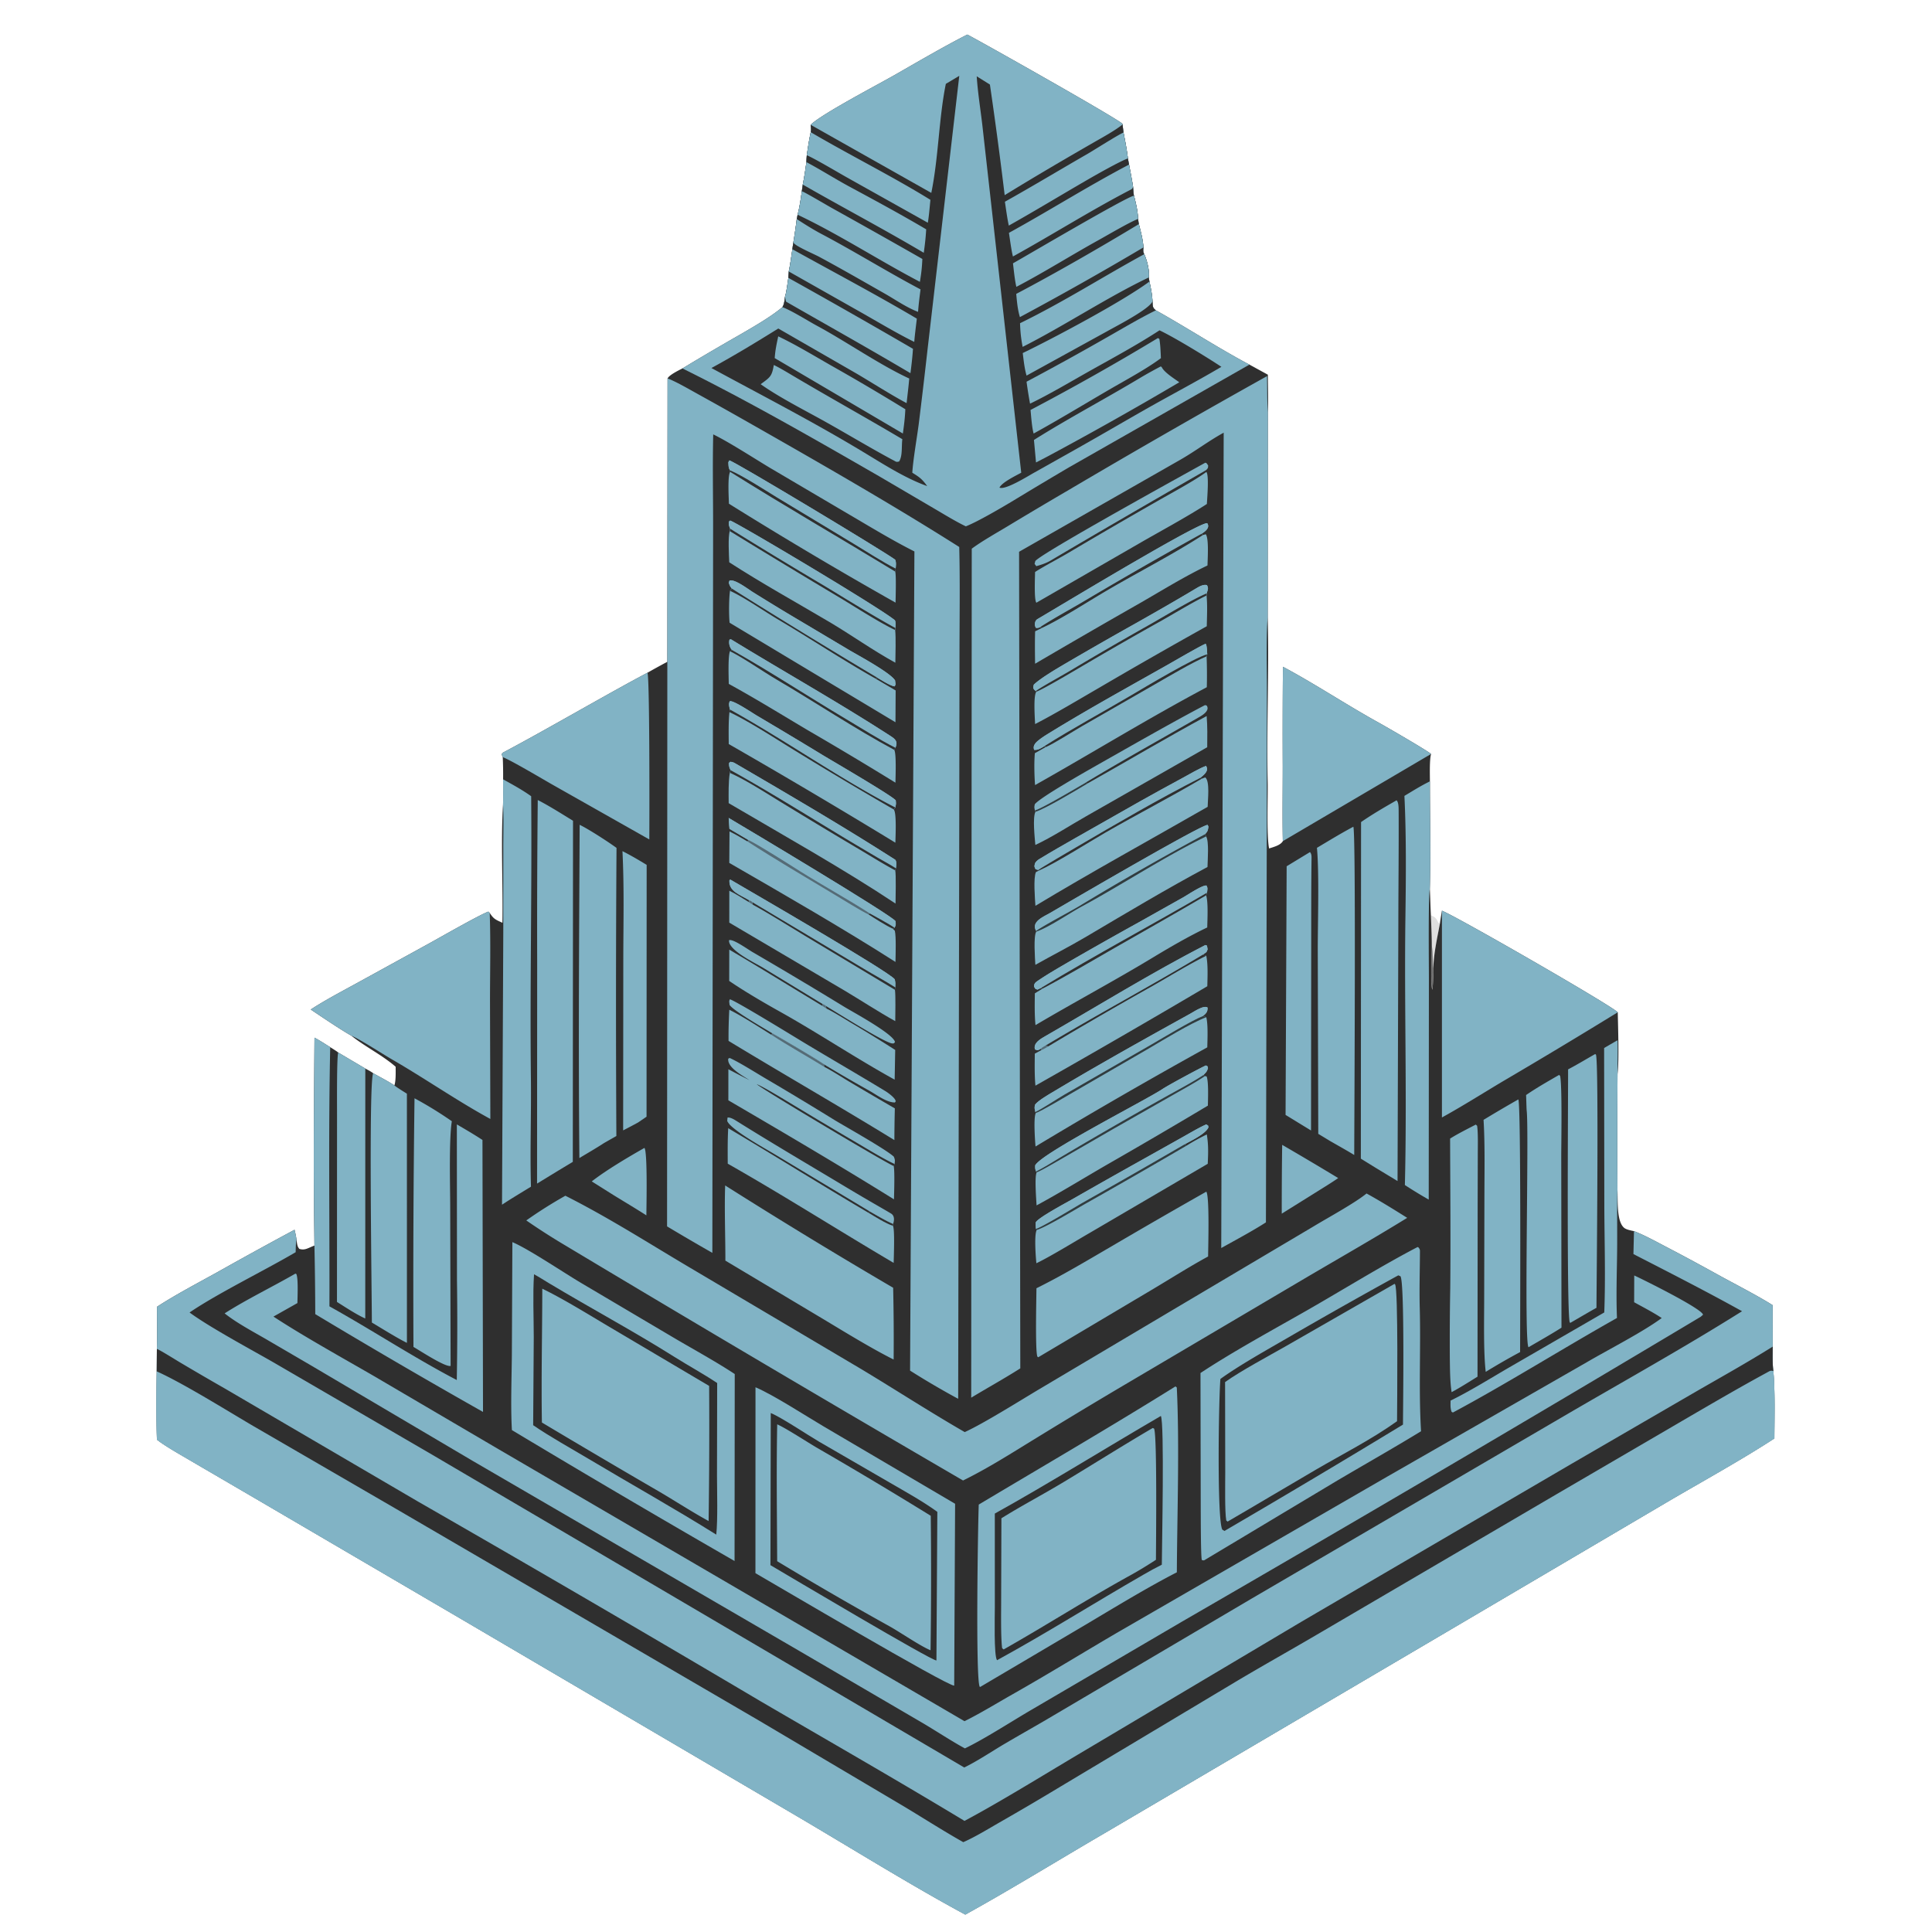 <svg xmlns="http://www.w3.org/2000/svg" width="1024" height="1024"><path fill="#2F2F2F" d="M429.66 66.137c5.794-5.696 35.021-20.97 44.15-26.178 11.04-6.298 27.56-15.96 38.905-21.635 8.743 4.582 81.027 45.324 82.28 47.372l-.016.291c.156 1.427.33 2.852.517 4.275.882 4.63 1.76 9.022 2.317 13.714l.605 3.252c.72 3.866 1.525 7.87 2.123 11.741.154 1.368.172 3.61.507 4.743.99 4.008 2.032 8.183 2.162 12.333.123.833.25 1.93.411 2.729 1.008 3.967 2.185 8.27 2.419 12.366-.089 1.528-.285 2.236.432 3.584 1.443 3.126 2.94 8.91 2.39 12.345l.372 2.156c.822 3.976 1.376 6.462 1.618 10.482.164 2.29-.139 3.37 1.799 4.774 16.246 9.041 33.454 20.28 49.576 28.769l9.761 5.34c.042 6.231.274 13.783.002 19.909l-.074 108.56c.773 28.572-.644 58.785-.015 87.474.167 7.612-.647 28.735.756 35.173 2.42-.809 5.95-1.658 7.27-3.874-.276-12.95-.045-26.791-.05-39.8-.08-17.542-.043-35.084.108-52.625 16.584 8.816 33.917 20.327 50.62 29.534 3.954 2.18 26.034 14.965 27.894 16.68-.885 2.95-.618 11.046-.616 14.506-.009 18.154.452 38.936-.038 56.892.217 4.706.32 9.434.566 14.125.151 4.993.483 11.002.462 15.923.03 4.24-.793 21.233.309 23.488.278-1.34.707-9.962.547-11.253-.005-7.15 2.1-16.531 3.458-23.826.25-2.142.718-4.623 1.068-6.78 6.674 2.437 89.003 49.708 93.195 53.833.123 7.812.787 25.237-.122 32.706a5500.363 5500.363 0 0 0-.041 61.337c.278 5.528-.575 16.859 3.573 20.228 1.202.978 3.643 1.39 5.188 1.73 5.227 1.962 12.069 5.716 17.11 8.356 9.05 4.72 18.037 9.56 26.96 14.514 8.39 4.641 21.73 11.463 29.456 16.396l.01 21.928c-.014 3.943-.193 9.158.321 12.961.991 10.426.581 24.876.56 35.706-17.085 11.192-39.442 23.483-57.313 34.003L771.49 862.155 585.958 971.307c-24.24 14.122-49.965 29.977-74.323 43.46-28.96-15.625-60.24-35.108-88.975-52.016L244.98 858.414l-109.227-63.95-34.395-20.075c-4.864-2.869-14.11-8.049-18.18-11.35-.376-11.524-.3-24.601-.106-36.184l.077-11.94c.208-7.114.04-15.114.057-22.3 10.003-6.493 20.964-12.221 31.405-18.007a2412.946 2412.946 0 0 1 41.511-22.809c.462 1.916.741 3.212 1.033 5.158.268 1.831.281 3.698 1.51 4.977 3.012.948 4.686-.542 7.99-1.757l-.09-8.045c-.487-33.307-.157-68.824.117-102.155 2.78 1.48 5.647 3.361 8.342 5.047.766.492 3.72 2.306 4.236 2.837l14.353 8.482c1.049.584 3.42 1.802 4.195 2.512 3.6 1.99 7.833 4.196 11.234 6.415.838-2.564.66-7.05.664-9.866-7.24-6.301-16.407-10.719-23.483-16.458-6.076-3.456-15.67-9.96-21.52-13.881 7.36-4.845 17.02-9.907 24.828-14.2l38.014-20.884c4.978-2.735 27.067-15.374 31.305-16.802l.698.661c2.089 3.3 3.19 3.623 6.74 5.244.343-19.692-.888-43.91.338-62.843.109-4.283.026-8.872.027-13.181.05-3.93-.013-7.859-.188-11.784l-.571-1.39.395-.84c22.656-11.95 55.334-31.1 76.887-42.493a479.929 479.929 0 0 1 10.52-5.79l.127-150.172c.875-1.867 5.884-4.293 7.88-5.323a1407.538 1407.538 0 0 1 30.772-18.053c7.02-4.089 16.07-9.259 22.205-14.42 1.012-1.59 1.115-3.637 1.402-5.547.729-2.155 1.395-7.476 1.774-9.972-.004-.922.148-2.409.215-3.378.76-3.492 1.357-8.177 1.92-11.786.042-.814.4-2.826.543-3.783.67-4.06 1.26-8.132 1.77-12.215l.45-2.3c1.052-4.046 1.676-8.33 2.23-12.466l.507-3.512c.838-4.111 1.36-7.739 1.93-11.903-.028-1.19.115-2.479.203-3.678.625-4.107 1.192-8.114 2.095-12.178.281-1.351.066-2.557-.06-3.94Z"/><path fill="#81B3C5" d="M156.122 651.8c.462 1.915.741 3.211 1.033 5.157-.417 2.28-.382 4.415-.442 6.732-16.572 9.747-41.308 21.79-56.242 31.956 10.77 7.948 33.02 19.832 45.198 26.867l82.36 47.908 283.048 166.385c7.217-3.524 14.71-8.616 21.7-12.723 6.81-3.999 13.654-7.88 20.487-11.84l110.207-65.001 165.562-96.751c31.644-18.484 63.233-36.007 94.291-55.51-18.386-10.232-38.811-20.659-57.57-30.29l.294-12.16c5.227 1.962 12.069 5.716 17.11 8.356 9.05 4.72 18.037 9.56 26.96 14.514 8.39 4.641 21.73 11.463 29.456 16.396l.01 21.928c-.014 3.943-.193 9.158.321 12.961.991 10.426.581 24.876.56 35.706-17.085 11.192-39.442 23.483-57.313 34.003L771.49 862.155 585.958 971.307c-24.24 14.122-49.965 29.977-74.323 43.46-28.96-15.625-60.24-35.108-88.975-52.016L244.98 858.414l-109.227-63.95-34.395-20.075c-4.864-2.869-14.11-8.049-18.18-11.35-.376-11.524-.3-24.601-.106-36.184l.077-11.94c.208-7.114.04-15.114.057-22.3 10.003-6.493 20.964-12.221 31.405-18.007a2412.946 2412.946 0 0 1 41.511-22.809Z"/><path fill="#81B3C5" d="M510.559 976.383c6.177-2.689 13.345-7.088 19.337-10.532a1520.84 1520.84 0 0 0 32.491-19.105l91.292-54.628c14.3-8.566 29.342-16.948 43.813-25.44l127.515-74.72 69.249-40.417c13.868-8.072 27.838-16.226 41.943-23.888 1.917-1.042 2.087-1.342 3.706-.968.991 10.426.581 24.876.56 35.706-17.085 11.192-39.442 23.483-57.313 34.003L771.49 862.155 585.958 971.307c-24.24 14.122-49.965 29.977-74.323 43.46-28.96-15.625-60.24-35.108-88.975-52.016L244.98 858.414l-109.227-63.95-34.395-20.075c-4.864-2.869-14.11-8.049-18.18-11.35-.376-11.524-.3-24.601-.106-36.184 14.04 6.303 37.098 20.71 51.078 28.914l75.973 44.081 192.142 112.083 75.428 44.677c10.92 6.497 21.868 13.593 32.866 19.773Z"/><path fill="#2F2F2F" d="M939.585 713.724c-.015 3.943-.194 9.158.32 12.961-1.62-.374-1.79-.074-3.706.968-14.105 7.662-28.075 15.816-41.943 23.888l-69.249 40.416-127.515 74.72c-14.47 8.493-29.513 16.875-43.813 25.44l-91.292 54.63a1520.84 1520.84 0 0 1-32.491 19.104c-5.992 3.444-13.16 7.843-19.337 10.532-10.998-6.18-21.946-13.276-32.866-19.773l-75.428-44.677L210.123 799.85l-75.973-44.08c-13.98-8.204-37.039-22.611-51.078-28.914l.077-11.94c2.878 1.355 9.585 5.602 12.551 7.361a1701.592 1701.592 0 0 0 23.678 13.782l102.415 59.933a15366.13 15366.13 0 0 1 181.148 105.612c35.841 20.926 72.858 42.093 108.265 63.512 18.598-9.914 41.694-24.2 60.099-35.132l118.467-70.423 142.955-83.583 64.029-37.156c14.388-8.335 28.71-16.26 42.829-25.097Z"/><path fill="#81B3C5" d="M429.66 66.137c5.794-5.696 35.021-20.97 44.15-26.178 11.04-6.298 27.56-15.96 38.905-21.635 8.743 4.582 81.027 45.324 82.28 47.372l-.016.291c.156 1.427.33 2.852.517 4.275.882 4.63 1.76 9.022 2.317 13.714l.605 3.252c.72 3.866 1.525 7.87 2.123 11.741.154 1.368.172 3.61.507 4.743.99 4.008 2.032 8.183 2.162 12.333.123.833.25 1.93.411 2.729 1.008 3.967 2.185 8.27 2.419 12.366-.089 1.528-.285 2.236.432 3.584 1.443 3.126 2.94 8.91 2.39 12.345l.372 2.156c.822 3.976 1.376 6.462 1.618 10.482.164 2.29-.139 3.37 1.799 4.774 16.246 9.041 33.454 20.28 49.576 28.769l-95.215 54.207a2473.518 2473.518 0 0 0-30.023 17.945c-5.92 3.563-18.787 11.124-25.07 13.57-5.187-2.455-11.528-6.36-16.616-9.332l-29.435-17.266c-34.46-19.83-68.485-39.426-104.166-57.106a1407.538 1407.538 0 0 1 30.773-18.053c7.02-4.089 16.07-9.259 22.205-14.42 1.012-1.59 1.115-3.637 1.402-5.547.729-2.155 1.395-7.476 1.774-9.972-.004-.922.148-2.409.215-3.378.76-3.492 1.357-8.177 1.92-11.786.042-.814.4-2.826.543-3.783.67-4.06 1.26-8.132 1.77-12.215l.45-2.3c1.052-4.046 1.676-8.33 2.23-12.466l.507-3.512c.838-4.111 1.36-7.739 1.93-11.903-.028-1.19.115-2.479.203-3.678.625-4.107 1.192-8.114 2.095-12.178.281-1.351.066-2.557-.06-3.94Z"/><path fill="#2F2F2F" d="m517.689 40.443 6.983 4.37a2327.17 2327.17 0 0 1 7.827 58.628c15.742-9.69 31.572-18.962 47.6-28.173 4.727-2.717 10.684-5.95 14.88-9.28.156 1.426.33 2.85.517 4.274.882 4.63 1.76 9.022 2.317 13.714l.605 3.252c.72 3.866 1.525 7.87 2.123 11.741.154 1.368.172 3.61.507 4.743.99 4.008 2.032 8.183 2.162 12.333.123.833.25 1.93.411 2.729 1.008 3.967 2.185 8.27 2.419 12.366-.089 1.528-.285 2.236.432 3.584 1.443 3.126 2.94 8.91 2.39 12.345l.372 2.156c.822 3.976 1.376 6.462 1.618 10.482.164 2.29-.139 3.37 1.799 4.774-8.597 4.167-18.691 10.228-27.099 14.981a1535.418 1535.418 0 0 1-41.464 22.852 247.316 247.316 0 0 0 1.855 11.64c10.59-5.102 21.854-11.859 32.204-17.66 12.106-6.787 24.812-13.639 36.408-21.216 8.177 3.86 25.059 14.232 32.815 19.351-13.38 7.896-27.646 15.362-41.177 23.073-11.642 6.634-23.203 13.388-34.864 19.97l-23.435 13.178c-3.145 1.764-15.187 9.28-18.147 7.792 1.328-2.781 8.554-6.265 11.53-7.897l-16.26-145.42-4.43-39.482c-.95-7.92-2.424-17.362-2.898-25.2Z"/><path fill="#81B3C5" d="M538.622 155.766c20.182-10.601 45.577-25.201 65-36.992 1.007 3.967 2.184 8.27 2.418 12.366a1772.324 1772.324 0 0 1-65.466 36.934c-1.214-3.97-1.576-8.194-1.952-12.308ZM536.9 139.57c8.21-4.64 60.284-35.327 64.148-35.858.99 4.008 2.032 8.183 2.162 12.333-4.268 1.55-16.647 8.838-20.977 11.232-14.425 7.975-28.92 17.128-43.532 24.759-.86-3.488-1.35-8.778-1.801-12.466Zm61.518-52.342c.72 3.866 1.525 7.87 2.123 11.741-.213.637-.362 1.1-1.025 1.443-21.327 11.063-41.615 23.933-62.636 35.529-.842-3.163-1.59-9.106-2.122-12.523 21.578-11.873 41.614-24.579 63.66-36.19Zm-65.801 19.694c14.709-8.224 29.332-17.047 43.94-25.446 2.952-1.697 16.76-10.482 18.94-11.214.881 4.63 1.759 9.022 2.316 13.714-4.316 1.517-17.718 9.154-21.929 11.596-13.754 7.975-27.306 16.188-41.195 24.008-.836-3.84-1.485-8.748-2.072-12.658Zm73.855 27.802c1.443 3.126 2.94 8.91 2.39 12.345-21.833 10.4-44.765 25.637-66.84 36.79-.887-4.585-1.219-7.92-1.381-12.55 23.102-11.285 43.57-24.428 65.831-36.585Zm-64.398 52.403c16.418-7.923 52.956-27.355 67.16-37.902.822 3.976 1.376 6.462 1.618 10.482-1.53 4.063-19.03 13.064-23.802 15.74l-42.95 23.63c-1.125-3.876-1.517-7.94-2.026-11.95Zm73.107 7.102c.588.305.412.105.712.645 1.498 2.69 6.463 5.792 9.158 7.737a1937.61 1937.61 0 0 1-70.023 39.43l-5.92 3.077-1.092-11.938c18.208-11.446 37.74-21.766 56.208-32.843 3.566-2.138 7.28-4.17 10.957-6.108Zm-1.478-15.041.78.428c.575 3.206.658 6.912.827 10.208-7.382 5.579-19.01 11.818-27.252 16.614-13.282 7.73-26.782 15.954-40.21 23.345-.893-3.056-1.327-9.154-1.641-12.498a1316.792 1316.792 0 0 0 67.496-38.097Z"/><path fill="#2F2F2F" d="m501.323 44.44 7.116-4.245-16.908 145.78a3216.039 3216.039 0 0 1-4.612 39.02c-.975 7.357-2.937 18.558-3.38 25.559 3.832 2.36 5.136 3.298 7.893 7.078-11.72-4.162-23.504-11.803-34.2-18.249-26.23-15.809-53.27-29.752-80.161-44.318 12.484-6.82 23.398-13.458 35.444-20.945l41.607 23.96c7.655 4.494 18.821 11.613 26.401 15.584.46-4.249 1.047-8.81 1.392-13.041-15.594-7.179-33.424-19.615-48.848-27.928-4.862-2.62-13.388-8.05-18.387-9.9 1.012-1.59 1.115-3.637 1.402-5.547.729-2.155 1.395-7.476 1.774-9.972-.004-.922.148-2.409.215-3.378.76-3.492 1.357-8.177 1.92-11.786.042-.814.4-2.826.543-3.783.67-4.06 1.26-8.132 1.77-12.215l.45-2.3c1.052-4.046 1.676-8.33 2.23-12.466l.507-3.512c.838-4.111 1.36-7.739 1.93-11.903-.028-1.19.115-2.479.203-3.678.625-4.107 1.192-8.114 2.095-12.178.281-1.351.066-2.557-.06-3.94l63.95 36.1c3.848-18.658 4.001-39.73 7.714-57.797Z"/><path fill="#81B3C5" d="M417.856 147.276a4155.838 4155.838 0 0 1 66.037 37.601c-.304 4.55-.751 8.39-1.335 12.916-21.84-12.936-43.876-25.276-65.887-37.891-.158-.091-.533-2.298-.59-2.654.73-2.155 1.396-7.476 1.775-9.972Zm2.134-15.164c22.125 12.274 44.137 23.88 65.949 36.772-.45 3.968-1.055 8.388-1.363 12.332-9.201-4.538-19.272-10.584-28.271-15.69l-38.234-21.628c.76-3.492 1.357-8.177 1.92-11.786Zm2.314-15.998c4.237 2.751 8.648 5.545 13.112 7.902 17.592 9.286 34.944 20.104 52.486 29.368-.532 4.078-.999 7.812-1.315 11.908-6.087-2.295-11.882-6.394-17.554-9.62-11.601-6.6-23.188-13.28-34.94-19.605-2.622-1.412-12.743-5.727-13.463-7.408-.046-.105-.064-.22-.096-.33.67-4.06 1.26-8.132 1.77-12.215Zm2.681-14.766c1.963.7 13.097 7.337 15.823 8.848a5106.21 5106.21 0 0 1 48.06 27.057c-.208 4.629-.546 7.54-1.302 12.13-21.469-11.215-42.968-25.244-64.812-35.569 1.052-4.046 1.676-8.33 2.23-12.466Zm4.735-31.271c20.466 12.04 43.804 23.675 63.423 35.845-.387 3.707-.754 8.54-1.375 12.133l-42.6-23.856c-5.294-2.973-16.4-9.624-21.544-11.944.625-4.107 1.192-8.114 2.095-12.178Zm-2.298 15.856c7.85 4.179 15.3 8.945 23.052 13.122 13.735 7.401 26.967 14.557 40.423 22.492-.254 4.496-.665 7.96-1.278 12.437-21.294-12.604-42.738-23.896-64.128-36.148.838-4.111 1.36-7.739 1.93-11.903Zm-17.283 107.511c3.013 1.499 5.752 3.11 8.642 4.83 19.706 11.73 39.745 22.805 59.475 34.506-.516 4.074.19 8.759-1.7 11.807-1.71.482-1.508.103-3.66-.946-11.696-6.3-23.342-13.31-34.982-19.84-10.941-6.138-24.608-12.974-34.742-20.16 5.008-3.683 5.954-4.108 6.967-10.197Zm2.339-15.168c8.825 4.155 19.108 10.337 27.665 15.243a1211.147 1211.147 0 0 1 39.706 23.393c-.224 4.725-.651 8.157-1.313 12.862L410.612 189.8c.307-4.305.97-7.295 1.866-11.524Zm102.569 112.541c5.293-3.933 13.163-8.377 19.028-11.898a2445.33 2445.33 0 0 1 31.684-18.813 5038.832 5038.832 0 0 1 105.784-60.743c.173 6.408.006 12.708.447 19.136l-.074 108.56c-.823 8.14-.42 27.714-.433 36.5l-.052 71.154-.463 213.173c-7.353 4.715-15.99 9.306-23.683 13.6l1.296-432.152c-7.79 4.264-14.898 9.673-22.548 14.093l-85.899 49.026.644 432.811c-8.589 5.48-17.32 10.265-26.015 15.54l.284-449.987Zm-161.224-90.226c3.922 1.35 11.787 5.91 15.7 8.071a2550.147 2550.147 0 0 1 28.039 15.732c36.183 20.587 75.662 43.189 110.852 65.517.451 18.028.172 36.717.137 54.786l-.119 86.454-.578 310.249a429.805 429.805 0 0 1-25.497-14.948l2.302-434.175c-11.526-5.801-22.777-12.658-33.922-19.192l-42.523-25.05c-8.178-4.897-21.93-13.824-30.192-17.8-.39 16-.048 32.813-.06 48.92l-.096 95.111-.303 289.775a1272.868 1272.868 0 0 1-24.003-14.027l.137-299.251.126-150.172Zm-189.12 334.474c7.36-4.845 17.02-9.907 24.828-14.2l38.014-20.884c4.978-2.735 27.067-15.374 31.305-16.802l.698.661c.575 14.707.164 31.803.16 46.672l.184 62.558c-17.307-9.41-35.014-21.684-52.165-31.576-4.801-2.77-17.153-10.818-21.504-12.548-6.076-3.456-15.67-9.96-21.52-13.881Zm599.552-52.37c6.674 2.438 89.003 49.709 93.195 53.834a3482.893 3482.893 0 0 1-61.074 36.693c-10.546 6.294-21.44 13.189-32.121 19.061V482.695Zm-597.573 67.282c2.78 1.48 5.647 3.361 8.342 5.047-.998 44.992-.282 92.167-.416 137.37 22.649 12.589 44.78 27.193 67.495 39.055.312-17.63.347-35.263.103-52.894l-.066-82.59c4.666 2.724 9.047 5.274 13.574 8.238l.29 144.148a3867.212 3867.212 0 0 1-88.912-51.835c-.03-12.114-.175-24.228-.436-36.34l-.091-8.044c-.487-33.307-.157-68.824.117-102.155Zm513.303-196.57c16.584 8.816 33.917 20.327 50.62 29.534 3.954 2.18 26.034 14.965 27.894 16.68l-78.573 46.21c-.275-12.95-.044-26.79-.05-39.8-.078-17.541-.042-35.083.11-52.624Zm-336.809 3.146c1.2 2.905 1.05 79.38.975 88.368l-51.28-29.008c-5.772-3.275-20.96-12.355-26.406-14.637l-.571-1.39.395-.84c22.656-11.95 55.334-31.1 76.887-42.493Zm-76.523 56.507c5.281 2.95 9.943 5.438 14.88 8.955.455 50.031-.721 99.888-.14 149.894.216 18.673-.518 38.585.028 57.056-4.938 3.058-10.548 6.372-15.34 9.557l.673-145.23-.005-43.886c-.004-6.999.255-16.31-.123-23.165.109-4.283.026-8.872.027-13.181Zm477.715 8.784c4.816-2.87 8.427-5.199 13.515-7.717-.009 18.154.452 38.936-.038 56.892-.878 3.785-.502 40.983-.502 47.256l-.088 117.537a240.269 240.269 0 0 1-12.644-7.72c1.179-47.186-.365-95.137.292-142.404.288-20.74.483-43.204-.535-63.844Z"/><path fill="#81B3C5" d="M197.808 568.855c3.6 1.99 7.833 4.196 11.234 6.415.61.679 5.546 3.723 6.625 4.412l.01 132.067c-5.38-2.66-13.27-7.62-18.581-10.773-.033-16.41-1.758-128.227.712-132.12Zm-18.548-10.994 14.353 8.482-.017 132.487c-4.574-2.021-10.63-6.033-14.995-8.775l.036-98.708c.014-4.416-.21-30.784.623-33.486Zm670.955-2.398 7.121-4.128c.154 5.826-.048 12.012-.008 17.9a5500.363 5500.363 0 0 0-.041 61.337c-.297 10.707-.06 21.752-.18 32.505-.128 11.706-.58 23.828-.074 35.481-28.492 16.023-58.725 35.013-86.945 50.099l-.681-.311c-.79-2.023-.582-3.8-.576-5.998 10.34-5.049 21.166-11.827 31.246-17.681l50.22-29.044c.697-18.271.118-37.204.029-55.529l-.11-84.631ZM271.567 658.351c8.522 3.564 27.648 16.468 36.53 21.693l49.691 29.391c10.07 5.917 22.078 12.5 31.638 18.838l-.094 99.094a7368.128 7368.128 0 0 1-118.01-69.39c-.718-12.192-.139-27.554-.023-39.908l.268-59.718Z"/><path fill="#2F2F2F" d="M283.05 675.393c2.637 1.431 5.382 3.201 7.978 4.76 22.038 13.233 44.685 25.34 66.447 39.044 7.505 4.727 15.225 8.886 22.644 13.84l-.096 49.32c.03 8.49.46 22.883-.384 31.024-22.442-14.05-45.04-26.635-67.742-40.192-9.388-5.604-20.453-11.708-29.305-17.805l.315-46.633c-.008-10.888-.565-22.576.143-33.358Z"/><path fill="#81B3C5" d="M287.42 683.032c11.219 5.43 24.69 13.796 35.528 20.218l52.912 31.307c.151 23.875.059 47.75-.279 71.624-8.45-4.603-17.423-10.432-25.807-15.373a5864.934 5864.934 0 0 1-62.557-36.848c-.387-23.41.179-47.466.203-70.928Zm436.874-50.46c7.245 3.97 14.56 8.526 21.552 12.913-17.977 11.088-36.554 21.653-54.787 32.4l-97.312 57.449a3267.201 3267.201 0 0 0-45.334 27.357c-12.787 7.827-24.505 15.344-37.97 22A19402.43 19402.43 0 0 1 299.75 660.183a350.313 350.313 0 0 1-20.803-13.33 238.475 238.475 0 0 1 20.71-13.086c22.827 11.52 43.316 24.66 65.248 37.659l91.732 54.32c18.557 11.17 35.77 22.376 54.696 33.295 10.132-4.615 29.593-16.856 39.786-22.915l72.982-43.337 71.977-42.69c7.606-4.613 22.056-12.452 28.216-17.527Zm27.053 28.381.422.158c.924 1.151.845 1.353.831 2.967-.052 9.741-.363 19.487-.099 29.232.586 21.655-.625 43.688.686 65.284-15.354 9.374-30.128 17.699-45.5 26.79l-69.396 41.59c-.681.124-.24.09-1.32-.126-.547-2.73-.517-22.238-.554-26.036l-.134-73.078c16.552-10.986 38.245-22.832 55.687-32.776 19.059-10.864 40.144-23.996 59.377-34.005Z"/><path fill="#2F2F2F" d="m741.135 675.959 1.145.484c2.285 3.441 1.35 69.932 1.328 78.617a6184.896 6184.896 0 0 1-94.617 56.379l-1.122-.682c-2.913-4.842-1.942-69.645-1.024-79.887 9.889-7.17 24.66-15.422 35.482-21.697a2875.027 2875.027 0 0 1 58.808-33.214Z"/><path fill="#81B3C5" d="M739.125 680.468c.092.081.202.146.277.243 1.773 2.286 1.096 64.343 1.064 72.56-13.678 9.758-28.603 17.269-43.034 25.694-15.625 9.12-31.125 18.409-46.776 27.51l-.713-.596c-.832-4.573-.544-19.884-.543-25.254l-.082-48.1c8.24-5.898 23.182-13.865 32.375-19.12l57.432-32.937Z"/><path fill="#81B3C5" d="m156.572 675.037.475.201c1.118 2.108.626 12.408.59 15.414l-12.7 7.164c15.55 10.21 36.746 21.973 53.168 31.474l66.32 38.93 246.779 144.044c8.273-4.08 17.24-9.59 25.337-14.18 19.019-10.783 37.679-22.284 56.562-33.31l142.294-82.205 105.545-60.505c11.426-6.697 29.63-15.97 39.8-23.476-4.28-2.87-10.024-5.845-14.618-8.379l.053-14.19c4.357 1.982 36.048 17.655 36.46 20.817l-1.244 1.092a21821.737 21821.737 0 0 1-274.7 161.448l-79.816 46.747c-10.681 6.217-24.907 15.493-35.455 20.56-6.84-3.672-15.968-9.703-23.113-13.872l-63.74-37.25-173.768-101.108-85.587-50.534-24.637-14.387c-6.756-3.888-15.494-8.584-21.51-13.416 11.034-7.116 25.662-14.227 37.505-21.079Z"/><path fill="#81B3C5" d="M400.431 735.272c9.836 4.235 26.52 15.113 36.211 20.824l69.58 40.934-.476 96.394c-3.854.176-95.922-54.21-105.349-59.613l.034-98.54Z"/><path fill="#2F2F2F" d="M408.518 748.939c5.43 2.163 19.645 11.702 25.668 15.211l37.57 21.76c8.246 4.793 17.408 9.844 25.053 15.405l-.477 78.769c-2.643.154-78.11-44.717-87.983-50.516l.17-80.629Z"/><path fill="#81B3C5" d="M411.935 754.93c4.53 1.952 16.15 9.563 21.323 12.566a2423.229 2423.229 0 0 1 60.06 35.9 2818.66 2818.66 0 0 1-.108 71.287c-5.397-2.216-15.844-9.388-21.377-12.503a1891.948 1891.948 0 0 1-59.916-34.71c-.095-24.452-.44-48.054.018-72.54Zm210.998-20.048c.446.09.143-.003.797.52 1.474 30.733.2 66.77.024 97.956-15.5 7.951-33.075 18.668-48.035 27.575l-56.169 33.172-.248-.049c-2.31-3.098-.965-86.481-.538-96.6 35.012-20.9 69.428-40.927 104.169-62.574Z"/><path fill="#2F2F2F" d="M615.281 750.489c1.954 3.86.56 68.794.507 78.827-3.303 1.634-6.341 3.343-9.526 5.172-26.092 14.986-51.404 31.015-77.808 45.458-1.737-2.135-1.173-23.908-1.175-27.745l-.009-49.98c28.829-16.032 59.214-34.978 88.011-51.732Z"/><path fill="#81B3C5" d="m610.995 756.854.687.34c1.67 3.249 1.017 61.321.993 69.527-4.387 2.867-9.118 5.773-13.7 8.296-22.64 12.468-44.481 26.469-66.96 39.182-.341-.082-.092.026-.87-.66-.747-6.055-.512-18.313-.516-24.87l.134-43.952c10.938-6.808 22.007-12.587 32.966-19.189 15.811-9.525 31.318-19.336 47.266-28.674Zm129.212-332.679c1.107.972 1.094 4.03 1.102 5.467.104 19.92-.143 39.841-.158 59.767l-.424 136.572-11.737-7.106-7.714-4.765.112-178.398c6.057-4.187 12.437-7.877 18.82-11.537Zm-455.184-.148c6.134 3.136 12.735 7.349 18.686 10.98l-.112 180.803-7.51 4.53-11.436 6.983.062-117.754c-.081-28.514.022-57.028.31-85.542Zm99.336 204.292a2984.056 2984.056 0 0 0 89.031 54.217c.283 12.681.37 25.367.26 38.05-11.821-5.925-25.622-14.423-37.044-21.286l-52.141-31.142c.02-12.135-.562-28.105-.106-39.84Zm255.006 3.291c1.776 2.285.991 29.724.954 34.353-9.256 4.992-20.658 12.205-29.854 17.661l-60.2 35.764-.448-.394c-1.185-3.112-.509-31.161-.48-36.196 13.703-6.794 26.553-14.503 39.755-22.188 16.68-9.8 33.439-19.466 50.273-29ZM307.228 437.162c4.873 2.363 15.178 9.05 19.537 12.237-.335 50.904-.362 101.809-.079 152.714l-6.52 3.712c-3.906 2.573-9.014 5.505-13.08 7.975-.566-58.3-.139-118.279.142-176.638Zm410.058 1.03c1.458 1.981.512 154.622.485 173.98-4.087-2.501-8.616-5.002-12.793-7.413l-6.27-3.797-.263-97.698c.004-14.3.805-40.633-.44-53.898 6.708-3.99 12.346-7.463 19.28-11.174ZM219.703 582.11a205.027 205.027 0 0 1 19.782 12.166c-1.548 9.24-.9 34.034-.868 44.736l.21 84.964c-2.825.735-16.251-8.118-19.688-10.076-.202-43.93-.013-87.863.564-131.79Zm585.044.602c1.483 2.322.94 120.678.948 133.916a359.719 359.719 0 0 0-18.224 10.481c-1.227-10.246-.834-27.773-.822-38.507l.124-55.917c.034-12.46.303-26.803-.458-39.141a734.72 734.72 0 0 1 18.432-10.832Zm21.616-12.993.54.54c1.12 5.373.597 35.196.588 42.512l.124 90.922c-5.432 3.474-11.854 7.07-17.467 10.375-2.521-2.766.343-114.12-.974-125.442-.105-.897-.25-7.008-.315-8.239 5.705-3.921 11.52-7.192 17.504-10.668ZM553.805 395.33c-1.992 1.164-3.527 2.329-5.696 2.124-.385-1.238-.33-2.06.509-3.278 1.13-1.641 4.84-4.017 6.588-5.097 20.725-12.797 42.18-24.588 63.386-36.567 3.147-1.777 18.46-10.71 20.443-11.301.706.831.712 4.18.831 5.597l-.34 1.04c.212 5.46.249 10.926.109 16.389-30.78 16.346-60.64 34.767-91.033 51.875-.375-5.015-.563-11.86-.105-16.903l5.562-3.143-.254-.735Z"/><path fill="#81B3C5" d="M553.805 395.33c-1.992 1.164-3.527 2.329-5.696 2.124-.385-1.238-.33-2.06.509-3.278 1.13-1.641 4.84-4.017 6.588-5.097 20.725-12.797 42.18-24.588 63.386-36.567 3.147-1.777 18.46-10.71 20.443-11.301.706.831.712 4.18.831 5.597l-.34 1.04c-7.966 3.467-19.806 10.5-27.67 15.014l-38.542 22.129c-4.474 2.582-15.077 9.39-19.255 11.075l-.254-.735Z"/><path fill="#2F2F2F" d="M553.805 395.33c14.177-8.998 31.346-18.278 45.862-26.868 6.78-4.012 33.887-20.188 40.199-21.654l-.34 1.04c-7.966 3.467-19.806 10.5-27.67 15.014l-38.542 22.129c-4.474 2.582-15.077 9.39-19.255 11.075l-.254-.735Z"/><path fill="#81B3C5" d="m550.353 461.114-1.471-.38c-.606-1.388-.803-1.238-.377-2.888.278-1.076 1.519-2.022 2.454-2.591 6.288-3.818 12.788-7.518 19.17-11.17l34.147-19.382c7.534-4.221 15.1-8.382 22.7-12.483 3.361-1.83 8.774-5.034 12.226-6.259 1.833 2.624-1.239 4.818-3.037 6.339l.766.44 1.887-.691c2.553 2.075 1.304 12 1.268 15.585-29.874 17.134-61.955 34.778-91.295 52.467-.229-3.567-1.185-14.94.293-17.895l1.412-.718-.143-.374Z"/><path fill="#81B3C5" d="m550.353 461.114-1.471-.38c-.606-1.388-.803-1.238-.377-2.888.278-1.076 1.519-2.022 2.454-2.591 6.288-3.818 12.788-7.518 19.17-11.17l34.147-19.382c7.534-4.221 15.1-8.382 22.7-12.483 3.361-1.83 8.774-5.034 12.226-6.259 1.833 2.624-1.239 4.818-3.037 6.339-22.189 11.295-44.428 24.296-65.933 36.877-2.113 1.236-18.53 10.817-19.88 11.937Z"/><path fill="#2F2F2F" d="m636.165 412.3.766.44c-16.466 9.699-34.228 18.868-50.918 28.476-9.587 5.519-26.125 16.13-35.517 20.272l-.143-.374c1.35-1.12 17.766-10.7 19.879-11.937 21.505-12.581 43.744-25.582 65.933-36.877Z"/><path fill="#81B3C5" d="M549.189 493.409c-2.893-4.926 4.013-7.56 7.586-9.646 8.827-5.152 80.724-47.218 83.321-46.531l.407.91c-.328 2.209-.344 2.278-1.722 3.972l.5 1.213c1.612 2.59.78 12.652.717 16.196-21.925 11.728-42.772 24.242-64.158 36.873-8.97 5.3-18.057 9.904-27.08 14.988-.187-3.345-1.057-15.137.466-17.581l-.037-.394Z"/><path fill="#81B3C5" d="M549.189 493.409c-2.893-4.926 4.013-7.56 7.586-9.646 8.827-5.152 80.724-47.218 83.321-46.531l.407.91c-.328 2.209-.344 2.278-1.722 3.972a1473.001 1473.001 0 0 0-66.742 38.137c-5.496 3.267-18.602 10.158-22.85 13.158Z"/><path fill="#313C3F" d="M549.189 493.409c4.248-3 17.354-9.891 22.85-13.158a1473.001 1473.001 0 0 1 66.742-38.137l.5 1.213c-21.801 10.567-44.467 25.512-65.915 37.138-6.514 3.53-17.575 11.13-24.14 13.338l-.037-.394Z"/><path fill="#81B3C5" d="M551.802 555.769c-1.86.964-1.502 1.097-3.235.455-1.088-3.431 3.15-5.711 5.796-7.233 27.747-15.96 56.1-33.468 84.507-48.105l.859.32.332 1.972c-.698 1.907-.576 1.363-2.506 2.809l1.805.59c.967 4.865.654 11.142.54 16.149a5831.494 5831.494 0 0 1-91.1 52.697c-.527-5.596-.385-11.343-.334-16.972l3.551-1.91-.215-.772Z"/><path fill="#81B3C5" d="M551.802 555.769c-1.86.964-1.502 1.097-3.235.455-1.088-3.431 3.15-5.711 5.796-7.233 27.747-15.96 56.1-33.468 84.507-48.105l.859.32.332 1.972c-.698 1.907-.576 1.363-2.506 2.809-27.388 16.464-55.514 31.47-83.303 48.147-.778.456-1.919 1-2.45 1.635Z"/><path fill="#2F2F2F" d="M554.252 554.134c27.789-16.677 55.915-31.683 83.303-48.147l1.805.59c-8.494 4.116-19.584 10.926-28.142 15.802a2362.479 2362.479 0 0 0-55.666 32.245l-1.3-.49Z"/><path fill="#556B76" d="m554.252 554.134 1.3.49c-1.284.761-2.148 1.347-3.535 1.918l-.215-.773c.531-.634 1.672-1.179 2.45-1.635Z"/><path fill="#81B3C5" d="M551.47 332.277c-1.161.557-1.076.53-2.367.547-1.053-1.411-.661-3.862.7-4.654 9.343-5.437 85.282-51.431 90.025-50.881 1.729 2.441-1.193 4.507-3.018 5.662l.729.644 1.541-.438c1.716 2.256.982 12.925.919 16.55-12.478 6.012-23.533 12.899-35.518 19.795a5270.991 5270.991 0 0 0-55.862 32.288c-.08-5.811-.17-11.377.023-17.193l3.623-1.788-.796-.532Z"/><path fill="#81B3C5" d="M551.47 332.277c-1.161.557-1.076.53-2.367.547-1.053-1.411-.661-3.862.7-4.654 9.343-5.437 85.282-51.431 90.025-50.881 1.729 2.441-1.193 4.507-3.018 5.662l.729.644c-16.081 10.384-34.59 19.819-51.219 29.59-10.603 6.228-23.182 14.47-34.055 19.624l-.796-.532Z"/><path fill="#2F2F2F" d="m636.81 282.95.729.645c-16.081 10.384-34.59 19.819-51.219 29.59-10.603 6.228-23.182 14.47-34.055 19.624l-.796-.532c6.84-4.444 16.231-9.554 23.406-13.803a2340.445 2340.445 0 0 1 61.935-35.523Z"/><path fill="#81B3C5" d="M549.12 620.91c-.504-1.599-.48-1.526-.458-3.21 3.001-6.318 59.393-35.031 67.427-40.456 2.911-1.967 18.924-10.627 23.052-12.539l.863.46.254.944c-.621 1.971-.945 2.138-2.412 3.703l.78.54.897.15c1.13 2.806.73 11.998.682 15.506a3424.434 3424.434 0 0 1-54.11 31.654c-11.704 6.789-24.893 14.866-36.691 21.228-.156-3.039-1.157-15.56.096-17.56l-.38-.42Z"/><path fill="#81B3C5" d="M549.12 620.91c-.504-1.599-.48-1.526-.458-3.21 3.001-6.318 59.393-35.031 67.427-40.456 2.911-1.967 18.924-10.627 23.052-12.539l.863.46.254.944c-.621 1.971-.945 2.138-2.412 3.703-6.115 3.988-13.537 7.87-20.015 11.493a2101.277 2101.277 0 0 0-30.179 17.148 2071.947 2071.947 0 0 0-24.48 14.319c-3.676 2.18-10.46 6.467-14.052 8.137Z"/><path fill="#313C3F" d="M549.12 620.91c3.592-1.67 10.376-5.958 14.051-8.138a2071.947 2071.947 0 0 1 24.481-14.319 2101.277 2101.277 0 0 1 30.179-17.148c6.478-3.624 13.9-7.505 20.015-11.493l.78.54c-4.51 3.11-11.707 7.015-16.645 9.843l-31.574 17.965-29.904 17.284c-2.134 1.207-9.103 5.305-11.003 5.886l-.38-.42Z"/><path fill="#81B3C5" d="M548.747 589.406c-.352-1.712-.595-2.238-.126-3.941 1.697-2.215 7.472-5.518 10.173-7.137 23.705-14.211 47.89-27.663 72.068-41.047 2.136-1.182 7.323-4.728 9.175-3.228.094 2.259-.84 3.17-2.469 4.486l1.788.596c.988 3.879.635 11.712.532 15.984a2890.112 2890.112 0 0 0-91.045 52.555c-.258-3.009-1.152-15.633.183-17.787l-.28-.48Z"/><path fill="#81B3C5" d="M548.747 589.406c-.352-1.712-.595-2.238-.126-3.941 1.697-2.215 7.472-5.518 10.173-7.137 23.705-14.211 47.89-27.663 72.068-41.047 2.136-1.182 7.323-4.728 9.175-3.228.094 2.259-.84 3.17-2.469 4.486-5.784 2.25-21.076 11.481-26.992 14.902l-46.46 26.767c-3.31 1.926-12.413 7.88-15.37 9.198Z"/><path fill="#313C3F" d="m637.568 538.54 1.788.595c-8.299 3.146-22.766 12.05-30.68 16.697l-40.174 23.276c-3.475 2.006-16.386 9.761-19.476 10.78l-.28-.482c2.957-1.318 12.06-7.272 15.37-9.198l46.46-26.767c5.916-3.42 21.208-12.652 26.992-14.902Z"/><path fill="#81B3C5" d="m551.93 523.54-2.056.992-1.086-.416c-.523-.937-.795-.986-.678-1.784.069-1.097.85-1.745 1.706-2.33 5.355-3.653 11.098-6.934 16.695-10.208a2322.85 2322.85 0 0 1 37.124-20.976l23.55-13.232c2.338-1.337 10.187-6.574 12.25-6.23.839 1.435.462 1.788.348 3.795l-.512 1.401c1.177 3.513.687 12.856.59 17.028-9.706 4.602-19.889 10.54-29.116 16.115-20.356 12.297-41.473 23.558-61.911 35.644-.55-5.286-.422-11.48-.338-16.856l3.935-2.42-.501-.522Z"/><path fill="#81B3C5" d="m551.93 523.54-2.056.992-1.086-.416c-.523-.937-.795-.986-.678-1.784.069-1.097.85-1.745 1.706-2.33 5.355-3.653 11.098-6.934 16.695-10.208a2322.85 2322.85 0 0 1 37.124-20.976l23.55-13.232c2.338-1.337 10.187-6.574 12.25-6.23.839 1.435.462 1.788.348 3.795l-.512 1.401c-15.877 9.35-32.125 18.49-48.129 27.647-12.634 7.23-25.876 15.11-38.711 21.864l-.501-.522Z"/><path fill="#2F2F2F" d="M551.93 523.54c28.893-17.534 58.77-33.435 87.853-50.39l-.512 1.402c-15.877 9.35-32.125 18.49-48.129 27.647-12.634 7.23-25.876 15.11-38.711 21.864l-.501-.522Z"/><path fill="#81B3C5" d="M548.996 366.263c-1.535-1.17-1.527-1.747-1.046-3.394 4.035-3.851 13.91-9.484 18.907-12.435a2271.428 2271.428 0 0 1 35.558-20.321c10.616-6.007 21.16-12.024 31.627-18.295 1.663-.996 3.877-2.228 5.688-1.676.864 1.8.519 2.082-.176 4.393l-.044 1.08c.506 5.567.214 10.73.114 16.302a3081.902 3081.902 0 0 0-57.146 32.669c-10.456 6.049-23.147 13.683-33.858 19.183-.12-3.217-1.014-15.243.706-17.185l-.33-.321Z"/><path fill="#81B3C5" d="M548.996 366.263c-1.535-1.17-1.527-1.747-1.046-3.394 4.035-3.851 13.91-9.484 18.907-12.435a2271.428 2271.428 0 0 1 35.558-20.321c10.616-6.007 21.16-12.024 31.627-18.295 1.663-.996 3.877-2.228 5.688-1.676.864 1.8.519 2.082-.176 4.393l-.044 1.08c-7.265 3.562-16.362 9.079-23.529 13.146a2112.542 2112.542 0 0 0-40.975 23.475c-4.047 2.361-22.34 13.26-25.68 14.348l-.33-.321Z"/><path fill="#2F2F2F" d="m639.554 314.535-.044 1.08c-7.265 3.562-16.362 9.079-23.529 13.146a2112.542 2112.542 0 0 0-40.975 23.475c-4.047 2.361-22.34 13.26-25.68 14.348l-.33-.321c3.418-2.417 13.537-7.98 17.786-10.496a1772.745 1772.745 0 0 1 41.587-24.144c7.612-4.276 24.01-14.224 31.185-17.088Z"/><path fill="#81B3C5" d="M387.998 344.554c-1.298-1.349-1.899-3.822-1.33-5.568.25-.049.502-.096.753-.144 27.942 17.106 56.593 33.174 84.108 50.95 2.612 1.688 4.69 2.996 3.045 6.545l-.616 1.107c1.207 1.935.672 14.306.65 17.385a2055.726 2055.726 0 0 0-46.515-27.832c-14.126-8.38-27.358-16.592-41.828-24.512-.055-3.616-.477-14.517.635-17.331l1.098-.6Z"/><path fill="#81B3C5" d="M387.998 344.554c-1.298-1.349-1.899-3.822-1.33-5.568.25-.049.502-.096.753-.144 27.942 17.106 56.593 33.174 84.108 50.95 2.612 1.688 4.69 2.996 3.045 6.545-8.72-4.431-17.886-10.288-26.338-15.317-19.992-11.897-40.017-25.069-60.238-36.466Z"/><path fill="#2F2F2F" d="M387.998 344.554c20.221 11.397 40.246 24.57 60.238 36.466 8.452 5.03 17.618 10.886 26.338 15.317l-.616 1.107c-20.814-11.201-41.903-25.264-62.375-37.292-7.457-4.381-17.272-11.302-24.683-14.998l1.098-.6Z"/><path fill="#81B3C5" d="M386.94 249.293c-.908-1.358-.794-2.596-.909-4.26l.517-1.017c1.848-.032 81.68 47.998 87.933 52.65.628 1.635.359 2.935.239 4.7l-.24 1.574c.582 1.901.234 13.604.177 16.466a2339.258 2339.258 0 0 1-88.314-52.425c-.097-3.573-.746-14.496.634-16.906l-.036-.782Z"/><path fill="#81B3C5" d="M386.94 249.293c-.908-1.358-.794-2.596-.909-4.26l.517-1.017c1.848-.032 81.68 47.998 87.933 52.65.628 1.635.359 2.935.239 4.7-6.514-3.217-15.935-9.346-22.488-13.293l-40.597-24.51c-6.453-3.944-18.206-11.574-24.694-14.27Z"/><path fill="#2F2F2F" d="M386.94 249.293c6.49 2.696 18.242 10.326 24.695 14.27l40.597 24.51c6.553 3.947 15.974 10.076 22.488 13.292l-.24 1.575c-29.137-17.714-58.588-34.728-87.503-52.865l-.036-.782Z"/><path fill="#81B3C5" d="M386.852 376.052c-.31-1.706-.79-2.924-.022-4.396 2.112-.44 11.614 6.023 14.305 7.617a3093.055 3093.055 0 0 1 34.89 20.93c5.067 3.067 37.05 21.683 38.737 24.018.194 1.913.168 1.862-.244 3.761-.558.891-.2.62-.942.966 1.788 1.204 1.022 14.962.996 17.698a3853.715 3853.715 0 0 0-88.323-52.284c-.049-5.007-.169-12.05.371-16.929l.232-1.38Z"/><path fill="#81B3C5" d="M386.852 376.052c-.31-1.706-.79-2.924-.022-4.396 2.112-.44 11.614 6.023 14.305 7.617a3093.055 3093.055 0 0 1 34.89 20.93c5.067 3.067 37.05 21.683 38.737 24.018.194 1.913.168 1.862-.244 3.761-.558.891-.2.62-.942.966a2148.097 2148.097 0 0 1-52.11-31.036c-10.525-6.45-23.943-15.285-34.846-20.479l.232-1.38Z"/><path fill="#2F2F2F" d="M386.852 376.052c28.497 15.754 59.558 37.528 87.666 51.93-.558.891-.2.62-.942.966a2148.097 2148.097 0 0 1-52.11-31.036c-10.525-6.45-23.943-15.285-34.846-20.479l.232-1.38Z"/><path fill="#81B3C5" d="M387.871 311.959c-1.081-1.45-1.03-1.388-1.613-3.108l.394-1.121c2.72-.954 9.602 4.35 12.31 6.051a1272.437 1272.437 0 0 0 18.057 11.08l32.968 19.63c5.04 2.972 21.855 11.994 24.431 16.165.164 1.824.519 1.978-.279 3.146-2.55-.421-6.708-3.211-9.232-4.652l-.829.542 10.637 6.266-.098 16.854-87.912-52.745c-.437-3.994-.384-13.098.22-16.92l.946-1.188Z"/><path fill="#81B3C5" d="M387.871 311.959c-1.081-1.45-1.03-1.388-1.613-3.108l.394-1.121c2.72-.954 9.602 4.35 12.31 6.051a1272.437 1272.437 0 0 0 18.057 11.08l32.968 19.63c5.04 2.972 21.855 11.994 24.431 16.165.164 1.824.519 1.978-.279 3.146-2.55-.421-6.708-3.211-9.232-4.652l-.829.542c-17.35-9.804-34.522-21.195-51.709-31.373-7.421-4.396-17.953-11.76-25.443-15.172l.945-1.188Z"/><path fill="#2F2F2F" d="m386.926 313.147.945-1.188a3846.45 3846.45 0 0 0 77.036 47.19l-.829.543c-17.35-9.804-34.522-21.195-51.709-31.373-7.421-4.396-17.953-11.76-25.443-15.172Z"/><path fill="#81B3C5" d="m845.465 558.663.419.307c1.619 4.11.314 122.698.275 134.193-4.59 2.555-9.29 5.349-13.851 7.983-.09-.078-.198-.14-.27-.234-1.74-2.306-.88-120.26-.917-134.127 4.49-2.326 9.867-5.572 14.344-8.122Zm-296.377 92.668c-.167-1.465-.161-1.97-.136-3.402 1.038-2.4 15.948-10.328 19.496-12.365a3896.62 3896.62 0 0 1 35.736-20.2l22.572-12.642c3.369-1.883 9.176-5.321 12.582-6.755l.974.6.193.879c-1.322 3.463-8.977 7.019-12.614 9.079l1.064.65a110.2 110.2 0 0 1 10.682-5.897c.907 5.57.754 9.918.49 15.558l-62.591 36.649c-7.763 4.478-20.454 12.317-28.225 16.063-.346-3.193-1.243-15.319.196-17.646l-.419-.57Z"/><path fill="#81B3C5" d="M549.088 651.331c-.167-1.465-.161-1.97-.136-3.402 1.038-2.4 15.948-10.328 19.496-12.365a3896.62 3896.62 0 0 1 35.736-20.2l22.572-12.642c3.369-1.883 9.176-5.321 12.582-6.755l.974.6.193.879c-1.322 3.463-8.977 7.019-12.614 9.079a5052.317 5052.317 0 0 1-54.158 31.006c-3.569 2.047-21.795 13.16-24.645 13.8Z"/><path fill="#313C3F" d="m627.891 606.525 1.064.65a3824.109 3824.109 0 0 1-53.814 30.92c-5.481 3.122-20.564 12.26-25.634 13.807l-.419-.57c2.85-.641 21.076-11.754 24.645-13.801a5052.317 5052.317 0 0 0 54.158-31.006Z"/><path fill="#81B3C5" d="M386.995 280.24c-.62-1.667-.833-1.964-.688-3.778l.683-.548c2.427.381 78.436 45.592 87.22 52.74.647.526.441 3.11.357 4.2l-.11 1.071c.444 3.565.145 13.299.1 17.326-11.968-6.57-23.21-14.635-34.936-21.576-17.826-10.553-35.682-20.383-53.103-31.646-.166-3.657-.715-13.557.28-16.537l.197-1.253Z"/><path fill="#81B3C5" d="M386.995 280.24c-.62-1.667-.833-1.964-.688-3.778l.683-.548c2.427.381 78.436 45.592 87.22 52.74.647.526.441 3.11.357 4.2l-.11 1.071c-7.943-3.693-21.414-12.377-29.295-17.103a5158.563 5158.563 0 0 1-58.365-35.33l.198-1.253Z"/><path fill="#2F2F2F" d="M386.995 280.24a2785.317 2785.317 0 0 0 49.592 30.072c12.346 7.46 25.394 15.63 37.98 22.542l-.11 1.071c-7.943-3.693-21.414-12.377-29.295-17.103a5158.563 5158.563 0 0 1-58.365-35.33l.198-1.253Z"/><path fill="#81B3C5" d="M387.198 408.188c-.624-1.67-.845-1.991-.775-3.817l.737-.594c1.246.154 1.598.275 2.72.93 28.392 16.559 56.842 33.205 84.525 50.915.965.617.62 3.59.414 4.619l-.345 1.06c.524 1.796.202 14.855.177 17.606-27.703-18.403-59.605-36.267-88.444-53.22-.033-4.739-.178-11.487.617-16.063l.374-1.436Z"/><path fill="#81B3C5" d="M387.198 408.188c-.624-1.67-.845-1.991-.775-3.817l.737-.594c1.246.154 1.598.275 2.72.93 28.392 16.559 56.842 33.205 84.525 50.915.965.617.62 3.59.414 4.619l-.345 1.06c-5.674-2.976-12.887-7.493-18.502-10.81a3526.043 3526.043 0 0 1-41.533-25.025c-8.237-5.013-19.007-12.035-27.615-15.842l.374-1.436Z"/><path fill="#2F2F2F" d="M387.198 408.188c19.81 10.984 39.645 23.431 59.098 35.156 6.222 3.746 12.464 7.46 18.725 11.14 2.47 1.448 7.648 4.238 9.798 5.757l-.345 1.06c-5.674-2.976-12.887-7.493-18.502-10.81a3526.043 3526.043 0 0 1-41.533-25.025c-8.237-5.013-19.007-12.035-27.615-15.842l.374-1.436Z"/><path fill="#81B3C5" d="M386.055 566.72a521.45 521.45 0 0 0 11.17 5.774c-3.42-2.252-11.982-6.75-11.232-11.386l.756-.361c4.815 2.12 13.783 7.767 18.654 10.655a1902.286 1902.286 0 0 1 36.786 22.165c6.228 3.771 27.163 15.478 31.534 19.47.752 1.781.632 2.043.435 3.918l-.488 1.063c.641 2.6.223 14.374.157 17.666-27.859-17.368-59.343-35.88-87.785-52.486l.013-16.478Z"/><path fill="#2F2F2F" d="M473.67 618.018c-5.234-2.212-72.098-42.139-72.537-43.368 4.077 1.677 15.433 8.667 19.8 11.286a2740.76 2740.76 0 0 0 33.515 19.964c5.918 3.468 12.875 7.764 18.911 10.674l.799.38-.488 1.064Z"/><path fill="#81B3C5" d="M397.107 477.174c-4.87-2.984-10.868-4.559-10.497-10.658l.511-.3c10.097 5.938 84.274 48.805 87.14 52.876.382 1.941.348 2.233.253 4.237l-.183 1.274c.438 2.522.192 13.558.174 16.622-8.699-4.8-18.458-11.202-27.165-16.373l-60.808-35.838.017-16.924c3.372 1.624 7.01 3.99 10.24 5.98l.318-.896Z"/><path fill="#81B3C5" d="M397.107 477.174c-4.87-2.984-10.868-4.559-10.497-10.658l.511-.3c10.097 5.938 84.274 48.805 87.14 52.876.382 1.941.348 2.233.253 4.237-4.977-3.176-11.504-6.727-16.768-9.912l-59.035-35.271c-.401-.517-.908-.63-1.604-.972Z"/><path fill="#2F2F2F" d="m398.71 478.146 59.036 35.27c5.264 3.186 11.79 6.737 16.768 9.913l-.183 1.274-47.753-28.654c-8.71-5.247-18.739-11.618-27.557-16.44l-.31-1.363Z"/><path fill="#556B76" d="M397.107 477.174c.696.342 1.203.455 1.604.972l.31 1.363-2.233-1.44.319-.895Z"/><path fill="#81B3C5" d="M386.21 433.525c8.3 4.88 86.392 51.513 88.43 54.708.17 1.424.307 2.197-.532 3.5l-.968.47 1.152 1.136c.73 3.303.39 12.574.324 16.51-27.606-17.648-59.419-35.948-88.085-52.486l.12-16.69c3.235 1.551 6.54 3.573 9.66 5.394l.312-.874-10.011-5.89-.402-5.778Z"/><path fill="#81B3C5" d="M386.21 433.525c8.3 4.88 86.392 51.513 88.43 54.708.17 1.424.307 2.197-.532 3.5l-.968.47c-3.557-1.612-9.467-5.398-12.81-7.54-3.06-1.293-15.117-8.769-18.836-10.998-14.932-8.95-30.598-18.165-45.183-27.598l.312-.874-10.011-5.89-.402-5.778Z"/><path fill="#556B76" d="M396.623 445.193c5.877 2.847 21.433 12.83 27.646 16.73 11.645 7.311 25.47 14.898 36.779 22.25l-.719.49c-3.06-1.293-15.116-8.769-18.835-10.998-14.932-8.95-30.598-18.165-45.183-27.598l.312-.874Z"/><path fill="#2F2F2F" d="M461.048 484.173c3.235 1.838 10.288 5.58 13.06 7.56l-.968.47c-3.557-1.612-9.467-5.398-12.81-7.54l.718-.49Z"/><path fill="#81B3C5" d="m782.188 596.054.708.627c.569 3.467.368 11.103.362 14.87l-.068 26.69-.075 91.418c-4.492 2.777-9.083 5.721-13.723 8.215-.859-5.273-.875-12.562-.958-17.99a1513.6 1513.6 0 0 1 .232-37.274c.245-25.94.001-53.093-.081-79.134 4.013-2.542 9.328-5.168 13.603-7.422Zm-87.87-144.437c.756.875.842 1.904.827 3.147-.2 15.004-.164 30.135-.177 45.13l-.094 99.286-7.295-4.453-6.202-3.797.574-131.79 12.367-7.523Zm-364.403-.493c4.68 2.372 8.372 4.571 12.827 7.27l-.057 133.467-4.455 3.055c-2.577 1.433-5.33 2.839-7.95 4.221l.08-90.961c.025-19.128.514-37.93-.445-57.052Zm56.055 146.832c24.851 14.75 49.492 30.19 74.461 44.902l.29-.93c3.858 2.184 8.646 5.073 12.633 6.786l-.097.973c1.086 1.645.46 16.668.41 19.67-29.614-17.454-57.891-35.51-87.946-52.582-.036-6.389-.101-12.436.249-18.819Z"/><path fill="#2F2F2F" d="M460.722 641.928c3.857 2.184 8.645 5.073 12.632 6.786l-.097.973c-3.625-1.119-9.397-4.765-12.826-6.83l.29-.93Z"/><path fill="#81B3C5" d="M576.508 415.19c21.204-11.924 41.51-24.018 63.041-35.673.465 5.72.357 10.803.301 16.528l-64.177 36.596c-8.64 4.9-18.087 11.095-26.921 15.2-.317-3.962-1.513-14.398.05-17.567l-.296-.777c3.045-.555 23.168-12.52 27.076-14.78l.926.474Z"/><path fill="#313C3F" d="M548.506 429.497c3.045-.555 23.168-12.52 27.076-14.78l.926.474c-5.23 3.172-22.558 13.562-27.707 15.083l-.295-.777Z"/><path fill="#81B3C5" d="M639.36 250.154c1.56 1.323.447 14.235.311 16.965-10.277 6.661-23.426 13.762-34.181 19.934l-56.2 32.41c-1.273-1.65-.708-13.444-.686-16.287 4.512-2.958 12.08-6.86 17.131-9.844a3150.714 3150.714 0 0 1 48.258-28.044c7.09-4.073 19.225-10.57 25.367-15.134ZM386.537 535.18c7.075 3.537 15.504 9.037 22.367 13.309l.349-.838c2.702 1.408 26.49 15.388 27.398 16.454l.274 1.377c3.411 1.668 9.63 5.694 13.28 7.872 7.994 4.76 16.022 9.463 24.082 14.11a736.137 736.137 0 0 0-.245 16.806c-29.198-17.938-58.673-34.846-87.897-52.574-.049-5.805.095-10.716.392-16.516Z"/><path fill="#556B76" d="M409.253 547.65c2.702 1.409 26.49 15.39 27.398 16.455l.274 1.377c-9.08-5.586-19.23-11.216-28.02-16.993l.348-.838Z"/><path fill="#81B3C5" d="M386.528 503.324c16.276 9.559 32.94 19.954 49.194 29.728l.308-.878c.722.347 1.213.444 1.64.974l.38 1.436c2.668 1.132 9.825 5.595 12.642 7.286a766.39 766.39 0 0 1 23.786 14.628l-.288 15.748c-20.389-11.242-40.438-24.66-60.833-36.06-8.635-4.825-18.736-10.715-26.865-16.272l.036-16.59Z"/><path fill="#556B76" d="M436.03 532.174c.722.347 1.213.444 1.64.974l.38 1.436-2.328-1.532.308-.878Z"/><path fill="#81B3C5" d="M679.579 606.794a1882.931 1882.931 0 0 1 29.696 17.603c-3.539 2.467-7.574 4.899-11.249 7.213l-18.669 11.66c-.02-12.158.054-24.318.222-36.476Zm-338.007 1.619c1.693 2.3 1.047 30.815 1.023 35.754-5.564-3.575-11.562-7.133-17.219-10.613l-11.73-7.385c7.673-5.999 19.51-12.976 27.926-17.756Zm206.934-178.916c-.343-1.678-.369-1.569-.043-3.239 2.943-3.668 26.269-16.906 34.528-21.582 15.013-8.499 39.475-22.505 55.707-30.961l.845.23c1.776 2.429-1.597 4.775-3.638 5.951-20.194 11.632-40.351 22.773-60.323 34.82-3.908 2.261-24.03 14.226-27.076 14.781Zm-87.784 212.431-49.747-29.92c-4.978-3.027-24.031-13.445-25.542-17.933l.183-1.755c1.396-.168 3.222.856 4.413 1.602 17.866 11.18 36.06 21.915 54.145 32.737a1242.819 1242.819 0 0 0 18.442 10.922c3.22 1.865 6.46 3.705 9.654 5.616 1.946 1.165 1.76 3.663 1.084 5.517-3.987-1.713-8.775-4.602-12.632-6.786ZM436.03 532.174l-31.47-19.17c-4.182-2.562-18.67-9.326-18.149-14.667 1.967-.925 9.939 4.834 12.414 6.257a2714.223 2714.223 0 0 1 48.764 29.103c4.39 2.67 26.39 14.542 26.774 18.699-.833.733-.446.668-1.407.65-3.601-.064-29.792-16.634-35.286-19.898-.427-.53-.918-.627-1.64-.974Zm202.84-286.949.67.294c1.016 1.562.855.754.696 2.456-.506.782-.72 1.056-1.547 1.53-27.33 15.722-54.629 31.498-81.757 47.56-2.415 1.431-4.985 2.273-7.678 3.008l-.904-1.211.378-1.493c3.53-4.416 80.323-46.688 90.142-52.144ZM409.253 547.65c-4.526-2.812-20.417-11.837-22.558-15.014-.125-1.526-.447-1.942.188-2.992 3.408 1.008 33.215 19.317 38 22.212 14.127 8.54 30.072 17.756 44.357 26.441 1.51.918 4.163 2.91 5.149 4.445.13.306.26.612.392.917l-.448.668c-4.24.107-9.592-3.97-13.383-6.123a818.232 818.232 0 0 1-24.299-14.099c-.908-1.066-24.696-15.046-27.398-16.454Z"/><path fill="#2F2F2F" fill-opacity=".153" d="M758.41 485.144c4.422 1.677 2.978 4.156 4.777 4.332-1.358 7.295-3.463 16.677-3.458 23.826-.652-3.725-.046-7.761-.856-12.235.02-4.921-.31-10.93-.462-15.923Z"/><path fill="#2F2F2F" fill-opacity=".706" d="M758.873 501.067c.81 4.474.204 8.51.856 12.235.16 1.29-.269 9.912-.547 11.253-1.102-2.255-.28-19.248-.309-23.488Z"/></svg>